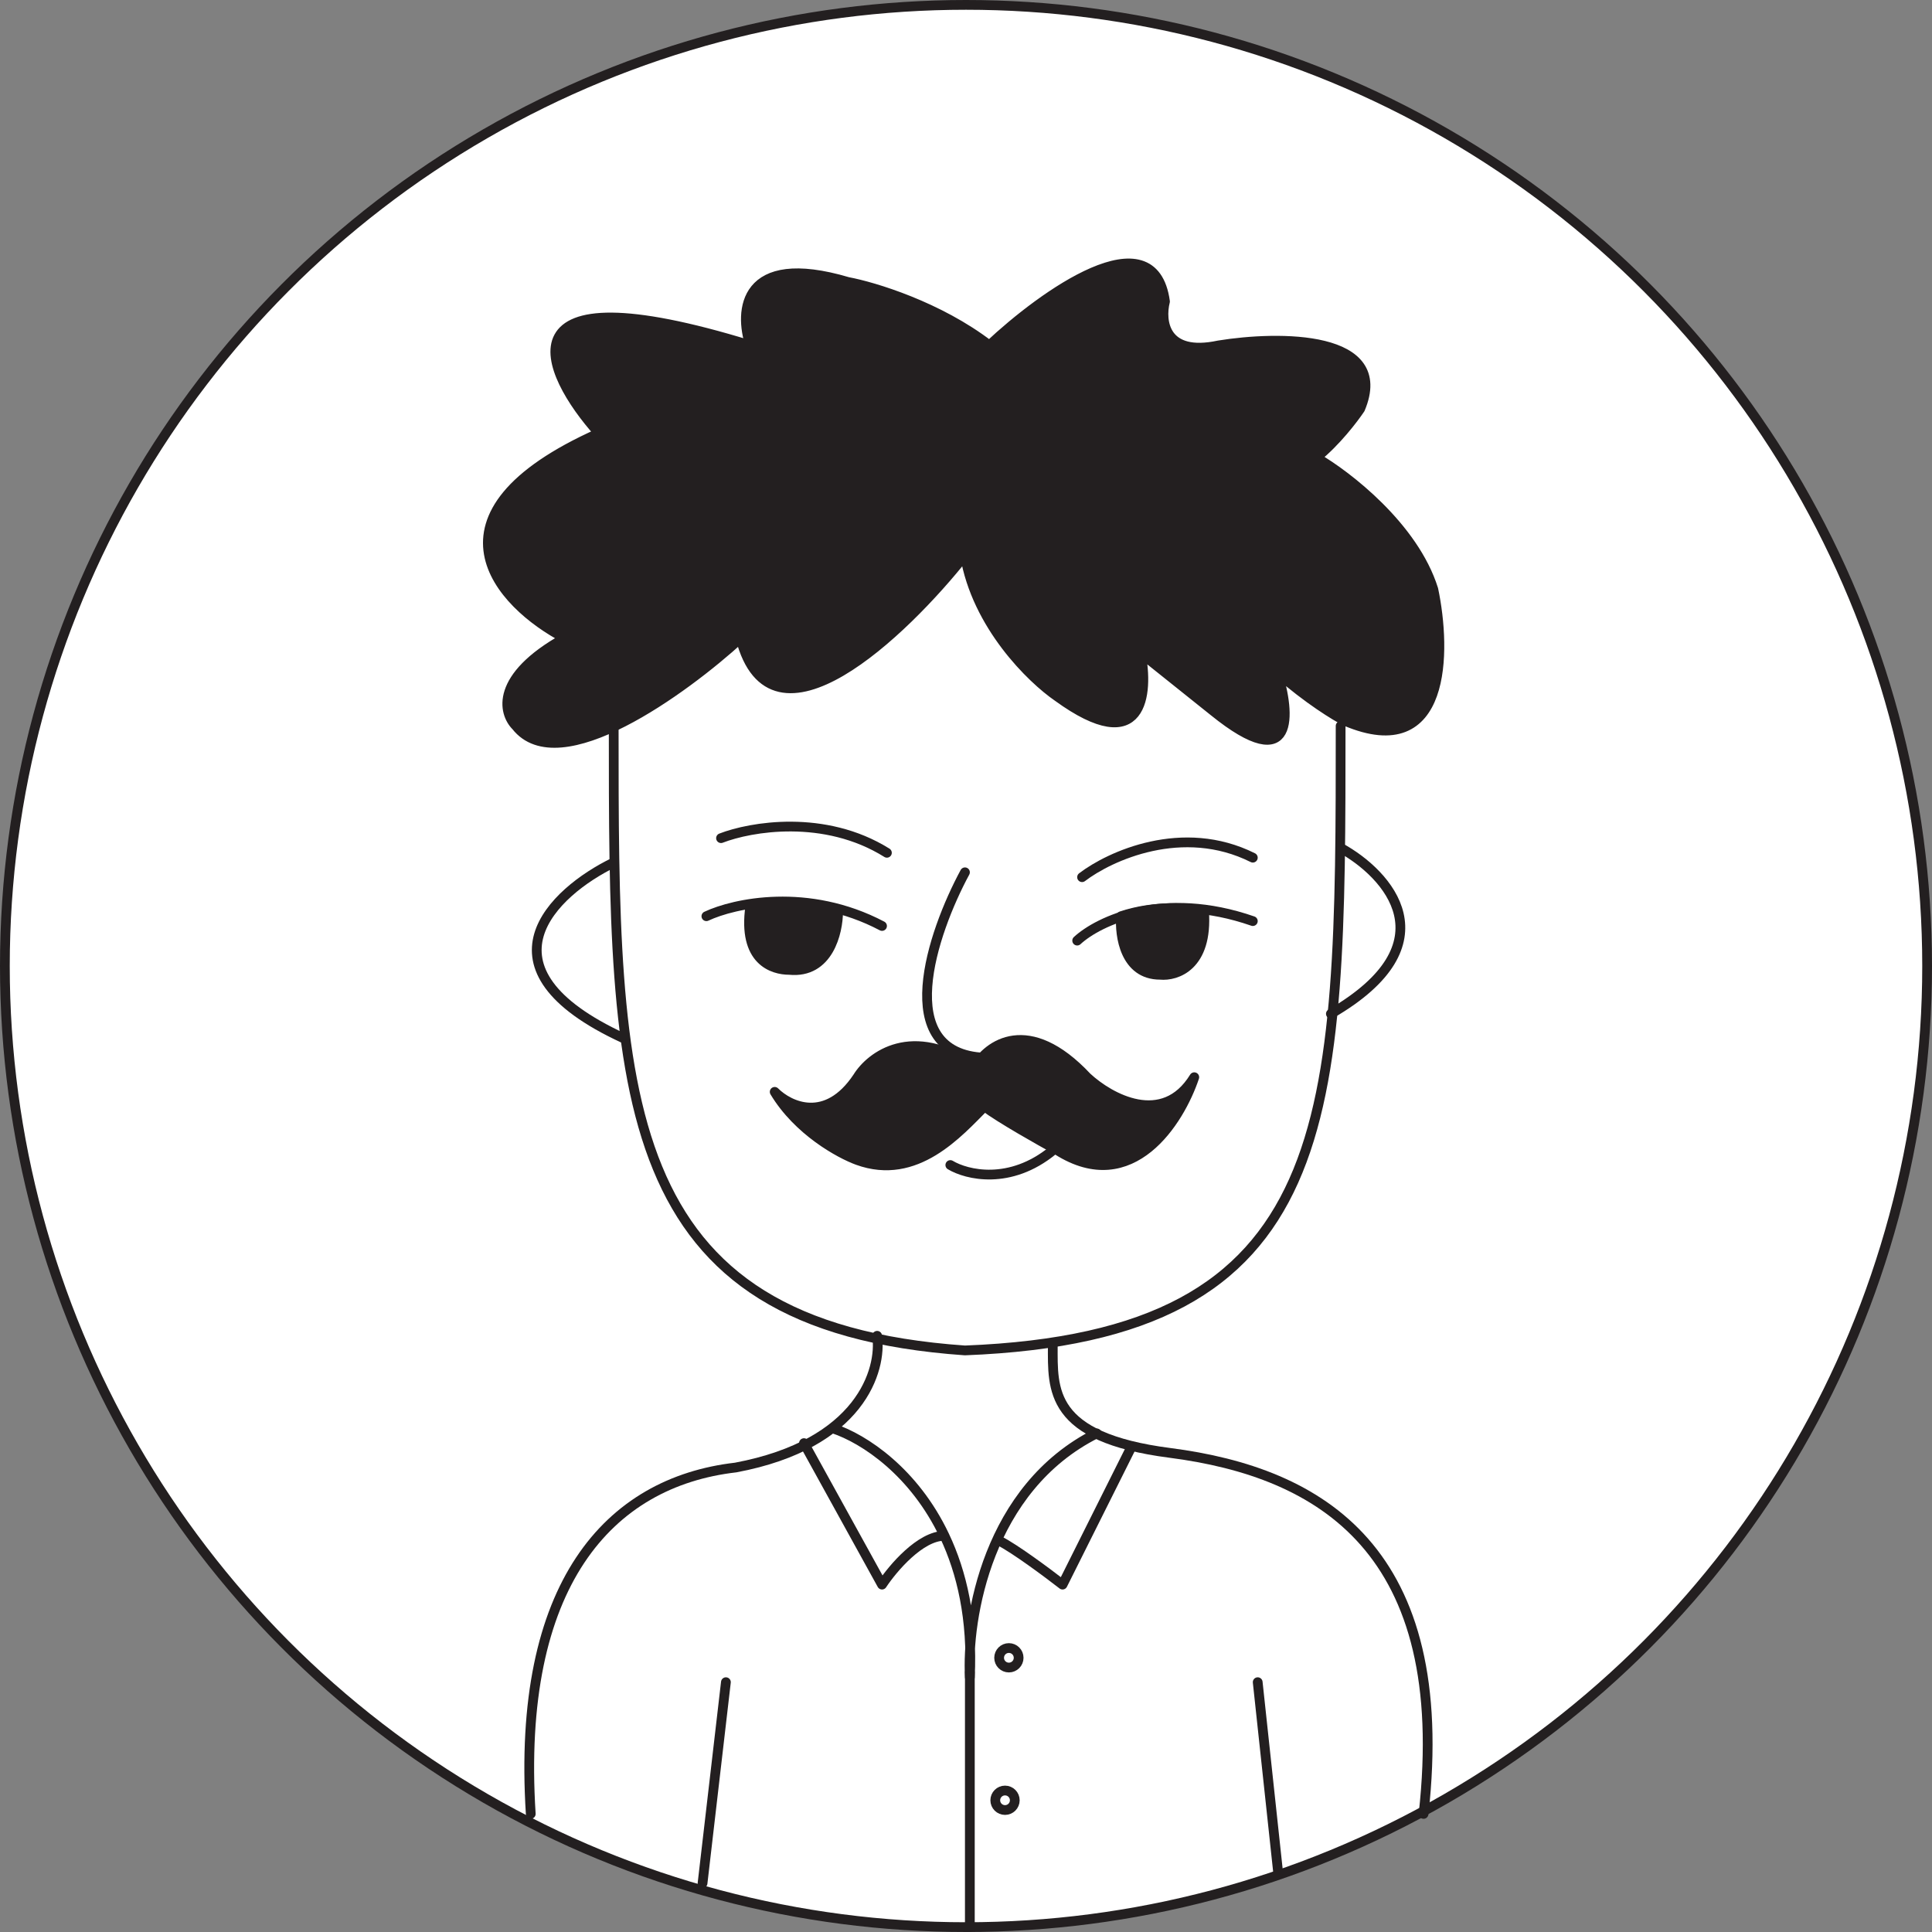 <svg xmlns="http://www.w3.org/2000/svg" width="198" height="198" viewBox="0 0 198 198" fill="none"><rect x="0" y="0" width="198" height="198" fill="#808080" stroke="none"/><circle cx="99" cy="99" r="98.5" fill="white" stroke="#231F20"></circle><path d="M62.895 74.398C62.895 112.398 62.895 135.898 98.894 138.398C137.394 136.898 137.394 114.898 137.394 74.398" stroke="#231F20" stroke-linecap="round" stroke-linejoin="round"></path><path d="M86.894 28.898C76.094 25.698 75.727 31.898 76.894 35.398C50.893 27.398 55.727 38.065 61.394 44.398C42.594 52.798 51.227 61.898 57.893 65.398C50.693 69.398 51.56 73.065 52.893 74.398C57.293 79.998 70.06 70.731 75.893 65.398C79.093 77.798 92.56 64.898 98.893 56.898C100.093 64.098 105.727 69.565 108.393 71.398C117.193 77.798 117.727 71.065 116.893 66.898L124.393 72.898C132.793 79.698 132.227 73.065 130.893 68.898C134.093 71.698 136.893 73.398 137.893 73.898C148.293 78.298 148.227 66.731 146.893 60.398C144.893 53.998 138.06 48.731 134.893 46.898C136.893 45.298 138.727 42.898 139.393 41.898C142.593 34.298 131.06 34.398 124.893 35.398C119.293 36.598 118.893 32.898 119.393 30.898C118.193 22.098 106.893 30.231 101.393 35.398C96.193 31.398 89.56 29.398 86.894 28.898Z" fill="#231F20" stroke="#231F20" stroke-linecap="round" stroke-linejoin="round"></path><path d="M110.895 89.898C113.728 87.731 121.195 84.298 128.395 87.898" stroke="#231F20" stroke-linecap="round" stroke-linejoin="round"></path><path d="M73.894 85.898C76.894 84.731 84.495 83.398 90.894 87.398" stroke="#231F20" stroke-linecap="round" stroke-linejoin="round"></path><path d="M72.394 93.898C75.228 92.564 82.794 90.898 90.394 94.898" stroke="#231F20" stroke-linecap="round" stroke-linejoin="round"></path><path d="M80.894 99.398C84.894 99.798 85.894 95.564 85.894 93.398C82.294 92.198 78.394 92.731 76.894 92.898C76.094 98.498 79.227 99.398 80.894 99.398Z" fill="#231F20" stroke="#231F20" stroke-linecap="round" stroke-linejoin="round"></path><path d="M110.395 96.398C112.561 94.398 119.195 91.198 128.395 94.398" stroke="#231F20" stroke-linecap="round" stroke-linejoin="round"></path><path d="M118.895 99.898C115.295 99.898 114.728 95.898 114.895 93.898C118.495 92.698 122.061 93.064 123.395 93.398C123.795 98.998 120.561 100.065 118.895 99.898Z" fill="#231F20" stroke="#231F20" stroke-linecap="round" stroke-linejoin="round"></path><path d="M98.894 89.398C95.561 95.565 91.294 107.998 100.894 108.398" stroke="#231F20" stroke-linecap="round" stroke-linejoin="round"></path><path d="M87.894 110.398C84.695 115.198 80.894 113.398 79.394 111.898C81.794 115.898 86.061 118.231 87.894 118.898C93.894 121.079 98.228 116.065 100.895 113.398C102.495 114.598 106.561 116.898 108.395 117.898C115.995 122.698 120.895 114.898 122.395 110.398C119.195 115.598 113.728 112.565 111.395 110.398C105.395 103.998 101.228 107.065 99.894 109.398C93.495 104.998 89.228 108.231 87.894 110.398Z" fill="#231F20" stroke="#231F20" stroke-linecap="round" stroke-linejoin="round"></path><path d="M97.394 119.398C99.061 120.398 103.495 121.498 107.895 117.898" stroke="#231F20" stroke-linecap="round" stroke-linejoin="round"></path><path d="M62.894 88.398C56.727 91.398 48.294 99.198 63.894 106.398" stroke="#231F20" stroke-linecap="round" stroke-linejoin="round"></path><path d="M137.395 86.898C142.228 89.565 148.795 96.698 136.395 103.898" stroke="#231F20" stroke-linecap="round" stroke-linejoin="round"></path><path d="M89.894 136.898C90.394 140.398 88.194 147.998 75.394 150.398C62.395 151.898 52.895 162.398 54.394 185.898" stroke="#231F20" stroke-linecap="round" stroke-linejoin="round"></path><path d="M107.894 137.898C107.894 142.398 107.494 147.298 119.894 148.898C135.395 150.898 148.895 158.898 145.894 185.898" stroke="#231F20" stroke-linecap="round" stroke-linejoin="round"></path><path d="M85.394 146.398C88.574 147.458 93.696 150.85 96.797 157.398M112.395 146.898C101.195 152.498 99.061 165.898 99.394 171.898C99.686 165.928 98.572 161.146 96.797 157.398M82.394 147.898L90.394 162.398C91.496 160.731 94.319 157.398 96.797 157.398" stroke="#231F20" stroke-linecap="round" stroke-linejoin="round"></path><path d="M115.895 148.398L108.895 162.398C107.395 161.231 103.995 158.698 102.395 157.898" stroke="#231F20" stroke-linecap="round" stroke-linejoin="round"></path><path d="M99.394 171.398V197.5" stroke="#231F20" stroke-linecap="round" stroke-linejoin="round"></path><circle cx="103.395" cy="169.898" r="1" stroke="#231F20" stroke-linecap="round" stroke-linejoin="round"></circle><circle cx="103" cy="184.5" r="1" stroke="#231F20" stroke-linecap="round" stroke-linejoin="round"></circle><path d="M72 193L74.394 172.398" stroke="#231F20" stroke-linecap="round" stroke-linejoin="round"></path><path d="M131 192L128.895 172.398" stroke="#231F20" stroke-linecap="round" stroke-linejoin="round"></path></svg>
